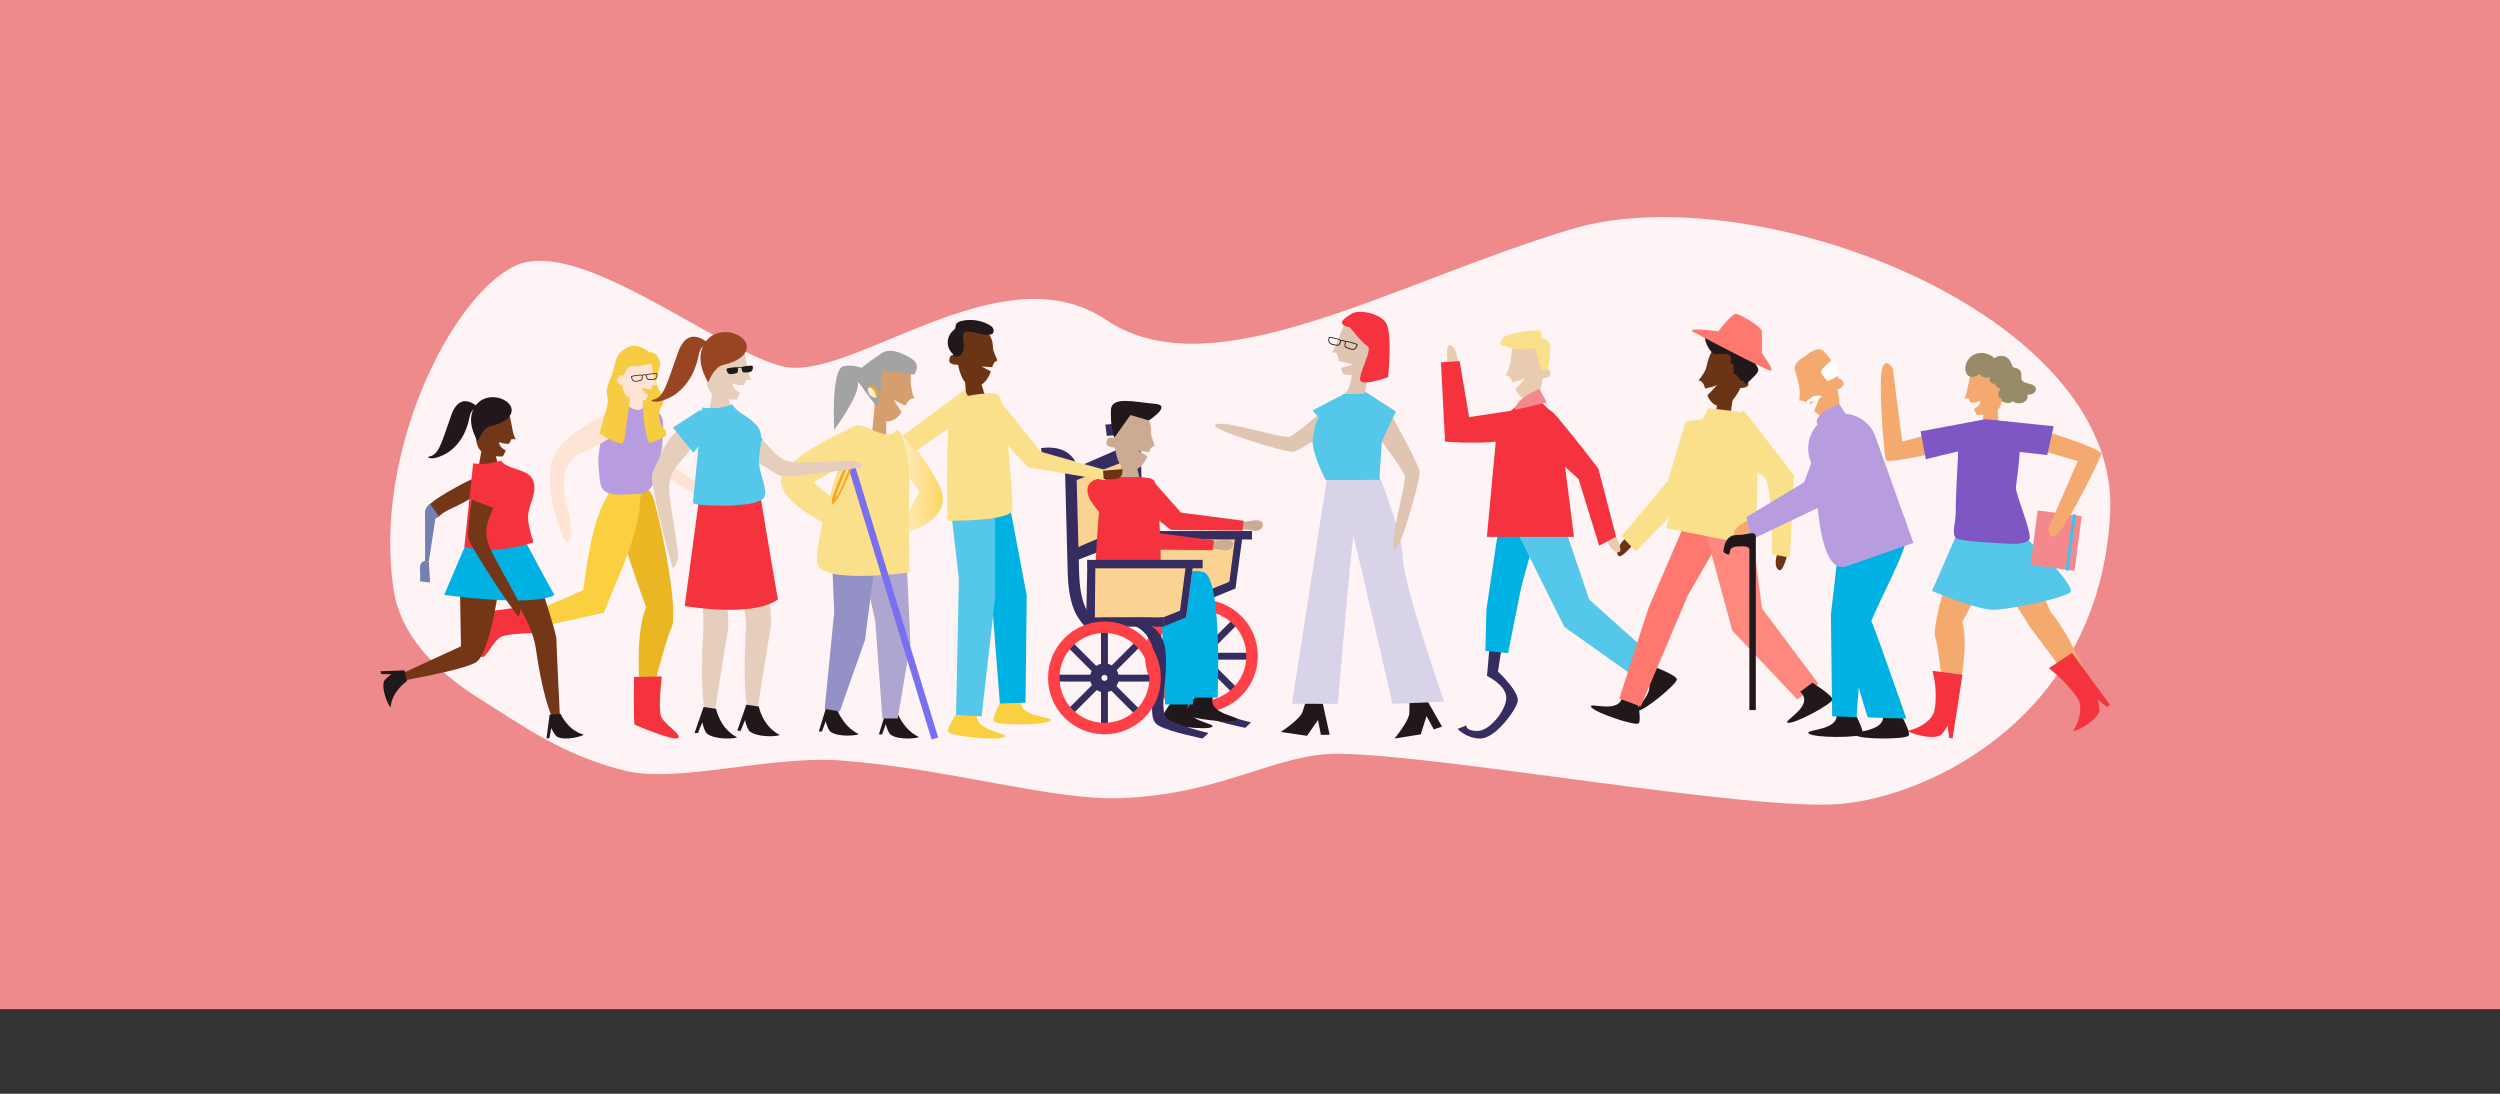<svg xmlns="http://www.w3.org/2000/svg" xmlns:xlink="http://www.w3.org/1999/xlink" viewBox="0 0 1090 476.88"><rect x="0" y="0" width="1090" height="476.88" fill="#333333" stroke="none"/><defs><style>      .cls-1 {        fill: #fddf8b;      }      .cls-2 {        fill: #fde297;      }      .cls-3, .cls-4, .cls-5, .cls-6, .cls-7 {        fill: none;      }      .cls-8 {        fill: #fcd55e;      }      .cls-9 {        fill: #ffe7ab;      }      .cls-10 {        fill: #fcd45a;      }      .cls-11 {        fill: #55c7ea;      }      .cls-12 {        fill: #fddd84;      }      .cls-13 {        fill: #d69d6f;      }      .cls-14 {        fill: #fddb7a;      }      .cls-15 {        fill: #fff5df;      }      .cls-16 {        fill: #fcd45b;      }      .cls-17 {        fill: #fff6e4;      }      .cls-18 {        fill: #ffebba;      }      .cls-19 {        fill: #fff8ea;      }      .cls-20 {        fill: #fff9eb;      }      .cls-21 {        fill: #fff0cd;      }      .cls-22 {        fill: #fff5e0;      }      .cls-23 {        fill: #fff0cf;      }      .cls-24 {        fill: #ff887e;      }      .cls-25 {        fill: #ffecbf;      }      .cls-26 {        fill: #ffe9b4;      }      .cls-27 {        fill: #fffffa;      }      .cls-28 {        fill: #ffedc4;      }      .cls-29 {        fill: #fff4db;      }      .cls-30 {        fill: #ee898c;      }      .cls-31 {        fill: #fffffc;      }      .cls-32 {        fill: #ffebbc;      }      .cls-33 {        fill: #fde39a;      }      .cls-34 {        fill: #fff4d9;      }      .cls-35 {        fill: #fffcf3;      }      .cls-36 {        fill: #fffaee;      }      .cls-37 {        fill: #fffcf5;      }      .cls-38 {        fill: #fad392;      }      .cls-39 {        fill: #fcd55d;      }      .cls-40 {        fill: #fde08e;      }      .cls-41 {        fill: #ffe7a9;      }      .cls-42 {        fill: #fff2d6;      }      .cls-43 {        fill: #fcd560;      }      .cls-44 {        fill: #fcd24c;      }      .cls-45 {        fill: #fcd55f;      }      .cls-46 {        fill: #ffefcb;      }      .cls-47 {        fill: #fff6e2;      }      .cls-48 {        fill: #ffe9b2;      }      .cls-49 {        fill: #fcd249;      }      .cls-50 {        fill: #fde39c;      }      .cls-51 {        fill: #fcd145;      }      .cls-52 {        fill: #fddb7b;      }      .cls-53 {        fill: #978a66;      }      .cls-54 {        fill: #ffe9b1;      }      .cls-55 {        fill: #fff1d0;      }      .cls-56 {        fill: #fff5dd;      }      .cls-57 {        fill: #7380b1;      }      .cls-58 {        fill: #ffe5a2;      }      .cls-59 {        fill: #f3888d;      }      .cls-60 {        fill: #fddb7d;      }      .cls-61 {        fill: #cdaa92;      }      .cls-62 {        fill: #ffe6a5;      }      .cls-63 {        fill: #fcd664;      }      .cls-64 {        fill: #ffe8ad;      }      .cls-65 {        fill: #fddf8a;      }      .cls-66 {        fill: #fcd662;      }      .cls-67 {        fill: #f6e1ce;      }      .cls-68 {        fill: #fff3d9;      }      .cls-69 {        fill: #fcd665;      }      .cls-70 {        fill: #fcd76c;      }      .cls-71 {        fill: #fcd667;      }      .cls-72 {        fill: #fcd76b;      }      .cls-73 {        fill: #fdf0da;      }      .cls-74 {        fill: #fdde85;      }      .cls-75 {        fill: #fffaf0;      }      .cls-76 {        fill: #fff1d2;      }      .cls-77 {        fill: #fcd972;      }      .cls-78 {        fill: #ffecbd;      }      .cls-79 {        fill: #fcd973;      }      .cls-80 {        fill: #ffedc1;      }      .cls-81 {        fill: #fcd768;      }      .cls-82 {        fill: #fde296;      }      .cls-83 {        fill: #e0c5b2;      }      .cls-84 {        fill: #fff3d7;      }      .cls-85 {        fill: #fcd561;      }      .cls-86 {        fill: #fcd45c;      }      .cls-87 {        fill: #ffe6a4;      }      .cls-88 {        fill: #00b2e3;      }      .cls-89 {        isolation: isolate;      }      .cls-90 {        fill: #fddc7f;      }      .cls-91 {        fill: #fff7e7;      }      .cls-92 {        fill: #fde193;      }      .cls-93 {        fill: #fcd666;      }      .cls-4, .cls-5 {        stroke: #352c60;      }      .cls-4, .cls-5, .cls-6, .cls-7 {        stroke-miterlimit: 10;      }      .cls-4, .cls-6 {        stroke-width: 3px;      }      .cls-94 {        fill: #ffefc9;      }      .cls-95 {        fill: #fde191;      }      .cls-96 {        fill: #fddd82;      }      .cls-97 {        fill: #e6cebd;      }      .cls-98 {        fill: #fff2d5;      }      .cls-99 {        fill: #ffeec7;      }      .cls-100 {        mix-blend-mode: multiply;      }      .cls-101 {        fill: #ffeab7;      }      .cls-102 {        fill: #fde49d;      }      .cls-5, .cls-7 {        stroke-width: 5px;      }      .cls-103 {        fill: #fde49f;      }      .cls-104 {        fill: #fddf8c;      }      .cls-105 {        fill: #fcd357;      }      .cls-106 {        fill: #fcd459;      }      .cls-107 {        fill: #fdda78;      }      .cls-108 {        fill: #ffeab8;      }      .cls-6 {        stroke: #7a6ff0;      }      .cls-109 {        fill: #ffe8b0;      }      .cls-110 {        fill: #fcd458;      }      .cls-111 {        fill: #ff786f;      }      .cls-112 {        fill: #fde090;      }      .cls-113 {        fill: #ffe6a7;      }      .cls-114 {        fill: #fde298;      }      .cls-115 {        fill: #fff9ec;      }      .cls-116 {        fill: #fdde87;      }      .cls-117 {        fill: #a4a3a3;      }      .cls-118 {        fill: #6b3415;      }      .cls-119 {        fill: #fcd144;      }      .cls-120 {        fill: #fff;      }      .cls-121 {        fill: #fff5de;      }      .cls-122 {        fill: #fcd147;      }      .cls-123 {        fill: #fff0cc;      }      .cls-124 {        fill: #fde4a1;      }      .cls-125 {        fill: #ffe7aa;      }      .cls-126 {        fill: #fff0ce;      }      .cls-127 {        fill: #fffcf6;      }      .cls-128 {        fill: #fff7e5;      }      .cls-129 {        fill: #fdf8d4;      }      .cls-130 {        fill: #fde39b;      }      .cls-131 {        fill: #ffe8af;      }      .cls-132 {        fill: #fffffb;      }      .cls-133 {        fill: #fff6e1;      }      .cls-134 {        fill: #fff4da;      }      .cls-135 {        fill: #9391c6;      }      .cls-136 {        fill: #d8d3e9;      }      .cls-137 {        fill: #fffaef;      }      .cls-138 {        fill: #aea6d1;      }      .cls-139 {        fill: #ffebbb;      }      .cls-140 {        fill: #fff6e3;      }      .cls-141 {        fill: #ffedc3;      }      .cls-142 {        fill: #fde08f;      }      .cls-143 {        fill: #fcd974;      }      .cls-144 {        fill: #fcd769;      }      .cls-145 {        fill: #fff3d8;      }      .cls-146 {        fill: #ffeec5;      }      .cls-147 {        fill: #fcd971;      }      .cls-148 {        fill: #fffcf4;      }      .cls-149 {        fill: #fcd146;      }      .cls-150 {        fill: #eab624;      }      .cls-151 {        fill: #ffecc0;      }      .cls-152 {        fill: #fde08d;      }      .cls-153 {        fill: #733617;      }      .cls-154 {        fill: #ffe9b3;      }      .cls-155 {        fill: #fcd663;      }      .cls-156 {        fill: #fddc80;      }      .cls-157 {        fill: #fcd86d;      }      .cls-158 {        fill: #ffe5a3;      }      .cls-159 {        fill: #fcd86e;      }      .cls-160 {        fill: #ffe7ac;      }      .cls-161 {        fill: #fcd142;      }      .cls-162 {        fill: #fddc7e;      }      .cls-163 {        fill: #fcd76a;      }      .cls-164 {        fill: #fff7e6;      }      .cls-165 {        fill: #fffdf8;      }      .cls-166 {        fill: #fcd24a;      }      .cls-167 {        fill: #20181a;      }      .cls-168 {        fill: #352c60;      }      .cls-169 {        fill: #7e57c5;      }      .cls-170 {        fill: #fcd354;      }      .cls-171 {        fill: #f7cc41;      }      .cls-172 {        fill: #ffe6a8;      }      .cls-173 {        fill: #fde4d4;      }      .cls-174 {        fill: #ffeec4;      }      .cls-175 {        fill: #fff1d1;      }      .cls-176 {        fill: #fcd353;      }      .cls-177 {        fill: #fcd351;      }      .cls-178 {        fill: #fcd24e;      }      .cls-179 {        fill: #fddf89;      }      .cls-180 {        fill: #fbe08b;      }      .cls-181 {        fill: #fcd870;      }      .cls-182 {        fill: #fcd350;      }      .cls-183 {        fill: #fcd24f;      }      .cls-184 {        fill: #fddb79;      }      .cls-185 {        fill: #ffeec8;      }      .cls-186 {        fill: #ffeab5;      }      .cls-187 {        fill: #fff4f5;      }      .cls-188 {        fill: #fde295;      }      .cls-189 {        fill: #fcd24b;      }      .cls-190 {        fill: #fff1d3;      }      .cls-191 {        fill: #fddb7c;      }      .cls-192 {        fill: #36c5f3;      }      .cls-193 {        fill: #ffedc2;      }      .cls-194 {        fill: #fbd040;      }      .cls-195 {        fill: #fcd248;      }      .cls-196 {        fill: #f4a96e;      }      .cls-7 {        stroke: #ff4147;      }      .cls-197 {        fill: #fffaf1;      }      .cls-198 {        fill: #fff7e8;      }      .cls-199 {        fill: #ffeec6;      }      .cls-200 {        fill: #ffecbe;      }      .cls-201 {        fill: #fffff9;      }      .cls-202 {        fill: #ffeab6;      }      .cls-203 {        fill: #fddd81;      }      .cls-204 {        fill: #fcda76;      }      .cls-205 {        fill: #ffefc8;      }      .cls-206 {        fill: #f5a623;      }      .cls-207 {        fill: #b79cdf;      }      .cls-208 {        fill: #fdde88;      }      .cls-209 {        fill: #fcd86f;      }      .cls-210 {        fill: #fde194;      }      .cls-211 {        fill: #fde399;      }      .cls-212 {        fill: #fddd83;      }      .cls-213 {        fill: #fcd352;      }      .cls-214 {        fill: #ffebb9;      }      .cls-215 {        fill: #e9cbb1;      }      .cls-216 {        fill: #fcd356;      }      .cls-217 {        fill: #ffefca;      }      .cls-218 {        fill: #fff2d4;      }      .cls-219 {        fill: #fcda75;      }      .cls-220 {        fill: #fcd355;      }      .cls-221 {        fill: #fde49e;      }      .cls-222 {        clip-path: url(#clippath);      }      .cls-223 {        fill: #994522;      }      .cls-224 {        fill: #ffe6a6;      }      .cls-225 {        fill: #fde192;      }      .cls-226 {        fill: #f5333f;      }      .cls-227 {        fill: #fde4a0;      }      .cls-228 {        fill: #fcda77;      }      .cls-229 {        fill: #fdde86;      }    </style><clipPath id="clippath"><path class="cls-3" d="M391.08,188.1s11.41,9.41,18.66,24.59c7.24,15.18-18.66,21.18-18.66,21.18l9.97-19.23-10.36-12.99.39-13.55Z"></path></clipPath></defs><g class="cls-89"><g id="Capa_1"><rect class="cls-30" width="1090" height="440"></rect><g><path class="cls-187" d="M171.69,257.65c2.62,16.73,15.15,33.26,38.05,47.41,16.73,10.34,34.69,24,62.69,30.95,23,5.71,63.64-6.8,94.47-4.42,48.02,3.71,91.8,17.53,121.86,16.4,44.91-1.68,67.59-19.85,95.62-19.35,46.79.84,179.19,25.24,218.15,21.87s112.74-38.15,117.49-126.33c4.75-88.19-155.87-147.91-234.56-124.36s-156.69,70.98-203.08,39.7c-46.38-31.29-111.99,28.24-141.88,20.06s-87.98-56.39-115.69-43.77c-27.72,12.62-62.54,81.78-53.12,141.84Z"></path><g><path class="cls-150" d="M272.09,236.31c-1.97-6.44-4.6-14.13-1.38-20.62,2.85-5.76,11.32-5.36,13.83.56,1.91,4.51,10.44,42.63,8.79,55.15l.21.12s-.15.37-.41,1.02c-.2.91-.47,1.62-.83,2.1-2.6,6.57-7.48,26.59-9.81,33.26-.14.13-3.38.73-3.45-.62-.8-16.47-1.44-32.82,2.68-42.5-.44-1.17-.82-2.28-1.16-3.22-3.08-8.35-5.87-16.75-8.47-25.26Z"></path><path class="cls-194" d="M222.93,271.17c.83-.73,2.1-.77,3.21-1.09,3.74-1.06,6.91-3.48,10.44-5.05,2.82-1.25,5.67-2.43,8.5-3.66,1.55-.67,3.1-1.35,4.64-2.05.76-.35,1.52-.7,2.27-1.05.48-.23,2.03-.67,2.29-1.11.33-.57,2.2-22.05,7.72-35.35.74-1.78,1.54-3.41,2.42-4.83l5.32-10.62,10.03,5.99s-.29,3.04-.82,7.02c0,2.97-.64,7.31-2.49,13.64-.17.6-.33,1.17-.51,1.69-1.78,5.75-4.49,13-8.53,22.18-3,7.39-4.11,10.2-4.11,10.2,0,0-22.59,5.42-34.23,7.16-3.26.49-5.66.68-6.46.39-.38-.14-.63-.17-.69-.22,0,0-.03,0-.04,0-.64-.18.32-2.14.46-2.45.15-.34.34-.6.58-.8Z"></path><path class="cls-226" d="M213.26,266.8s-5.16,17.76-3.44,19.48c1.72,1.72,5.16-6.88,8.59-8.59,3.44-1.72,17.19-1.72,17.19-1.72l-1.72-12.03s-20.63,2.29-20.63,2.86Z"></path><path class="cls-226" d="M276.73,315.99s17,7.29,18.91,5.8c1.92-1.5-6.19-5.96-7.48-9.58-1.28-3.62.4-17.27.4-17.27l-12.15.23s-.25,20.75.32,20.82Z"></path><path class="cls-173" d="M301.95,208.96c4.57,2.49,7.96,3.77,12.31,6.74,1.56,1.06,6.31,2.87,6.18,5.09-.24,3.96-13.38-3.29-14.72-4.01-6.83-3.66-14.53-7.23-19.27-13.61-4.01-5.39-6.72-11.94-8.09-18.49-.31-1.46-.54-2.97-.27-4.44.28-1.47,1.16-2.89,2.54-3.45,1.9-.77,4.16.35,5.32,2.05,1.16,1.7,1.47,3.82,1.69,5.86.56,5.18,1.33,10.64,4.02,15.2,2.45,4.16,6.19,6.83,10.28,9.06Z"></path><path class="cls-207" d="M276.33,174.58c5.03,1.41,5.32,2.18,7.92,3.63,3.48,1.93,4.9,2.8,4.91,7.15,0,6.12-.88,13.45-2.42,19.37-.84,3.22-1.79,7.7-4.55,9.41-2.52,1.56-6.59,1.25-9.4,1.44-2.6.17-7.36.23-9.48-1.69s-1.83-6.34-2.24-9.43c-.94-7.07,1.61-12.98,1.9-20.05.18-4.34,2.6-5.98,6.34-7.52,0,0,3.82-2.26,7.03-2.31"></path><path class="cls-173" d="M269.92,183.99c-2.81,4.99-1.52,5.74-6.15,8.28-3.17,1.74-6.21,3.75-9.67,4.87-3.59,1.16-6.35,4.5-7.45,8.03-1.49,4.8-.62,9.98.46,14.88s2.39,9.9,1.73,14.88c-.06.43-.15.89-.46,1.19-.93.87-2.27-.5-2.77-1.67-2.18-5.17-3.83-10.56-4.9-16.06-1.11-5.66-1.6-11.59,0-17.14,2.44-8.5,10.96-13.5,18.12-17.82,2.88-1.74,6.34-3.48,9.53-4.46,2.65-.81,3.7.65,1.57,5.01"></path><g><path class="cls-129" d="M283.49,170.97c2.28,0,2.29-3.55,0-3.55s-2.29,3.55,0,3.55h0Z"></path><path class="cls-3" d="M274.47,175.48c.04-.62.07-1.25.06-1.87-.03-2.2-2.5-3.71-2.91-5.47-.9-3.86-1.15-9.16,2.1-12.2,3.02-2.82,5.68-2.5,7.56-.8,1.74,1.57,2.83,4.3,2.95,6.83.19,3.85-.25,4.61-1.01,8.41-.08.42-2.85,2.54-2.92,2.97-.07.41-.11.94-.13,1.55-.35-.22-.62-.37-.77-.44-.45-.22-2.5.17-4.94,1.02Z"></path><path class="cls-173" d="M281.61,175.6s-1.28-1.53-1.28-1.53l-5.81-.15s-.91,2.01-.92,2.04c-.49,1.08,1.44,1.85,2.14,2.14,1.27.52,2.79,1.12,4,.16.28-.22,2.08-2.39,1.87-2.65Z"></path><path class="cls-171" d="M283.24,193.18c-.18-.19-.33-.41-.45-.67-1.4-2.94-2.73-12.89-2.61-17.61,1.59.98,4.92,3.29,7.14,5.47-.13,1.56.16,3.15.74,4.6.29.72,1.36,1.88,2.3,3.1.06.59.1,1.19.14,1.77-2.2,1.48-4.64,2.62-7.26,3.34Z"></path><polygon class="cls-173" points="274.35 177.09 280.18 177.07 280.45 171.29 274.63 171.31 274.35 177.09"></polygon><path class="cls-171" d="M264.62,169.65c.46-2.47,1.64-4.76,2.46-7.14,1.11-3.23,1.09-7.15,4.22-9.6,3.5-2.74,6.4-3.16,11.91.6-.09.17,2.95-.42,4.37,3.81,1.01,3.04-1.79,6.15-1.49,9.28.23,2.49,1.87,3.95,2.83,6.13.44,1,.59,2.14.18,3.15-.32.77-.91,1.4-1.22,2.17-.3.75-.47,1.53-.54,2.32-2.23-2.17-5.45-4.04-7.04-5.02.02-.61,0-1.32.06-1.73.07-.43-1.13-4.55-1.04-4.98.76-3.8,5.12-2.82,4.93-6.67-.12-2.53.25-2.54-1.49-4.11-1.89-1.7-7.12-2.25-10.14.58-3.25,3.04-1.89,5.83-.99,9.69.41,1.76,2.88,3.28,2.91,5.47,0,.63-.01,1.25-.06,1.87-3.48,1.21-7.74,3.36-9.28,6.04-1.31,2.29-1.85,5.72-2.05,8.57-.57-.37-1.12-.76-1.66-1.18,1.11-4.86,3.43-11.48,3.53-13.47.1-2-.77-3.74-.38-5.79Z"></path><path class="cls-171" d="M272.7,187.93c-.23,1.68-.25,3.55-1.11,5.07-.1.17-.21.34-.34.5-2.93-.65-5.67-1.81-8.12-3.4.21-2.85.74-6.28,2.05-8.57,1.54-2.68,5.8-4.83,9.28-6.04-.15,2.11-.55,4.2-.89,6.28-.33,2.05-.6,4.11-.88,6.17Z"></path><path class="cls-173" d="M273.3,157.56c2.67-.27,9.11-1.65,10.71,1.17,0,0,.75,3.55,1.13,5.62.38,2.07,1.19,3.56,1.19,3.56h-1.62s-.85,1.76-.85,1.76c-1.03.04-2.69-.02-3.52-.71-.45.16-.42,1.93,2.28,3.25l-1.1,2.26s-4.68.49-8.16-1.84c-3.49-2.33-2.72-14.81-.05-15.08Z"></path><path class="cls-171" d="M285.07,158.32s-7.5,1.73-9.83,1.35c-2.32-.38-4,6.52-5.24,7.61-1.24,1.09-1.58-7.89-1.58-7.89l5.09-5.82s10.85,2.52,11.55,4.76Z"></path><path class="cls-173" d="M272.2,165.2s-.94-2.44-1.86-1.5c-.93.93-2.03,2.16-.86,3.31,1.17,1.16,2.56,1.04,2.85.51s-.12-2.32-.12-2.32Z"></path></g><path class="cls-167" d="M284.75,165.59c-.31.04-.63.05-.94.06h-.11c-.57.03-1.2.03-1.44-.2-.42-.42-.71-1.85-.55-2.09l.02-.03.03-.02c.5-.27,1.66-.47,3.56-.6.96-.07,1.18.07,1.27.2.04.06.05.13.04.18.03.3.01.62,0,.71-.08.91-.45,1.41-1.21,1.65-.23.07-.46.11-.69.14ZM281.99,163.56c0,.28.18,1.32.5,1.64.1.1.51.14,1.19.11h.12c.52-.02,1.05-.04,1.54-.19.62-.19.91-.59.97-1.36.02-.18.02-.45,0-.67h0c-.06-.04-.28-.1-.96-.06-1.74.12-2.87.3-3.35.52ZM282,163.51"></path><path class="cls-167" d="M277.6,166.36c-.23.03-.47.04-.7.03-.79-.05-1.27-.45-1.57-1.31-.06-.18-.14-.45-.17-.69-.02-.05-.03-.11,0-.18.05-.14.24-.33,1.19-.5,1.88-.33,3.05-.42,3.6-.27h.04s.03.04.03.04c.21.19.28,1.65-.03,2.16-.18.29-.79.43-1.35.55l-.11.02c-.3.06-.61.13-.92.17ZM275.49,164.31h0c.03.23.1.49.16.66.25.73.62,1.05,1.27,1.09.51.03,1.03-.08,1.53-.19l.12-.02c.68-.14,1.06-.27,1.13-.4.24-.39.16-1.44.09-1.71-.53-.1-1.67,0-3.38.3-.66.12-.86.23-.92.28ZM279.77,163.69h0Z"></path><path class="cls-167" d="M281.81,163.61s-1.01-.2-1.83.22l-.15-.3c.92-.48,2-.26,2.05-.25l-.07.33Z"></path></g><g><g><circle class="cls-5" cx="523.82" cy="286.01" r="3.81"></circle><g><line class="cls-4" x1="523.82" y1="282.2" x2="523.82" y2="263.92"></line><line class="cls-4" x1="523.82" y1="309.07" x2="523.82" y2="290.79"></line><line class="cls-4" x1="520.09" y1="286.11" x2="501.81" y2="286.11"></line><line class="cls-4" x1="546.96" y1="286.11" x2="528.68" y2="286.11"></line></g><g><line class="cls-4" x1="520.72" y1="283.41" x2="507.8" y2="270.48"></line><line class="cls-4" x1="539.72" y1="302.41" x2="526.79" y2="289.48"></line><line class="cls-4" x1="520.85" y1="288.81" x2="507.92" y2="301.74"></line><line class="cls-4" x1="539.85" y1="269.82" x2="526.92" y2="282.74"></line></g><circle class="cls-7" cx="523.82" cy="286.01" r="22.09"></circle></g><g><polygon class="cls-38" points="497.36 256.61 497.36 233.53 541.74 233.53 538.67 256.55 497.36 256.61"></polygon><rect class="cls-168" x="495.64" y="231.53" width="50.23" height="3.68"></rect><rect class="cls-168" x="495.1" y="256.61" width="33.62" height="4.05"></rect><polygon class="cls-168" points="495.64 231.53 495.1 258.63 498.86 258.63 499.09 233.93 495.64 231.53"></polygon><polygon class="cls-168" points="541.74 233.53 538.67 256.55 528.72 260.66 528.72 256.61 536.01 253.65 538.6 233.53 541.74 233.53"></polygon></g><polygon class="cls-38" points="465.44 209.14 494.62 196.42 497.02 229.73 468.68 240.79 465.44 209.14"></polygon><polygon class="cls-168" points="466.18 205.2 495.36 192.48 496.36 198.78 468.03 209.85 466.18 205.2"></polygon><polygon class="cls-168" points="467.29 239.77 496.47 227.05 497.48 233.35 469.14 244.42 467.29 239.77"></polygon><path class="cls-168" d="M503.31,263.39c-.46-.1-2.89-.79-5.2-4.27-2.74-4.13-4.28-10.54-4.56-19.05l-1.24-46.99c-.47-.89-2.66-3.98-9.72-3.02l-.67-4.92c12.37-1.68,15.11,6.3,15.22,6.64l.11.34,1.26,47.81c.56,16.58,5.94,18.62,5.99,18.64-.08-.03-.13-.03-.13-.03l-1.07,4.85Z"></path><path class="cls-168" d="M511.08,267.55s10.93,1.6,10.93,16.92-3.46,24.34,1.73,27.23c5.2,2.89,19.19,5.63,19.19,5.63l2.53-2.41s-15.32-3.53-18.26-6.6c-2.93-3.06-.27-15.86-.27-22.39s.53-13.46-7.46-18.39h-8.39Z"></path><path class="cls-167" d="M522.7,301.35s-6.32,8.41-5.56,10.15,19.53,4.08,22.06,2.46c2.53-1.62-14.07-2.52-10.01-10.85"></path><path class="cls-61" d="M488.76,201.26v8.68s9.19,2.03,8.55,0c-1.15-3.67-1.89-7.77-1.89-7.77l-6.66-.91Z"></path><path class="cls-61" d="M482.41,192.86c.56-3.21,2.43-1.82,3.39-1.95.5-.07,1.49-3.26,2.31-6.27.81-2.95,1.83-6.37,5.01-5.89l2.79.26c3.16.48,5.43,4.2,5.87,7.2.16,1.1.01,3.1.28,3.98.49,1.63.96,2.9,1.26,3.7.14.36-.11.71-.49.78-.5.09-1.12.54-1.64,1.95-.06.17-.12.34-.19.53-1.13-.16-2.78-.39-4.62-.62.11.02,2.32,1.5,3.91,2.41-1.26,2.89-3.46,6.36-7.74,6.26-5.55-.13-6.4-10.07-6.4-10.07,0,0-4.14-.04-3.75-2.27Z"></path><path class="cls-167" d="M485.8,190.91l7.08-9.97,7.99,2.37s10.56-6.7,2.5-7.28c-8.07-.58-18.72-3.59-19,2.67-.29,6.25,1.01,10.54,1.01,10.54l.43,1.66Z"></path><path class="cls-61" d="M527.48,239.15c1.35.3,3.23.21,4.58.51,1.16.26,2.38.52,3.53.15,1.15-.36,2.2-1.56,2.04-2.85-.11-.9-.99-1.18-1.76-1.51-.77-.32-3.16.15-3.99.24-7.6.9-2.72,2.38-4.4,3.46Z"></path><path class="cls-226" d="M481.12,208.48l20.79,23.56,27.39,3.56-.56,4.28-31.25-.29s-20.06-15.29-22.86-23.2,6.48-7.91,6.48-7.91Z"></path><path class="cls-61" d="M540.47,230.62c1.35.3,3.23.21,4.58.51,1.16.26,2.38.52,3.53.15,1.15-.36,2.2-1.56,2.04-2.85-.11-.9-.99-1.18-1.76-1.51-.77-.32-3.16.15-3.99.24-7.6.9-2.72,2.38-4.4,3.46Z"></path><path class="cls-226" d="M542.3,227.07l-.55,4.28-31.25-.29s-2.08-1.59-5-4c-6.03-5-15.65-13.55-17.76-18.93,4.93-.18,11.27-.2,14.15.63l1.77,2.01,11.24,12.74,27.4,3.56Z"></path><path class="cls-88" d="M490.8,256.74s25.77-10.2,34.03-7.28c8.26,2.92,6.05,54.69,6.05,54.69h-12.15s-1.44-38.41-1.44-38.41l-26.5,3.15v-12.15Z"></path><path class="cls-226" d="M505.94,259.93c-.6,5.18-28.61,3.11-28.61,3.11,0,0-.1-31.95,3.78-54.56,0,0,2.9-.22,6.62-.35,4.93-.18,11.27-.2,14.15.63.36.11.67.23.92.36.31.17.6.75.86,1.65.84,2.9,1.44,9.16,1.84,16.29.75,13.37.8,29.82.45,32.87Z"></path><path class="cls-167" d="M511.94,304.34s-6.32,8.41-5.56,10.15,19.53,4.08,22.06,2.46c2.53-1.62-14.07-2.52-10.01-10.85"></path><path class="cls-88" d="M480.03,259.73s25.77-10.2,34.03-7.28c8.26,2.92,6.05,54.69,6.05,54.69h-12.15s-1.44-38.41-1.44-38.41l-26.5,3.15v-12.15Z"></path><polygon class="cls-38" points="475.84 269.17 475.84 246.09 520.21 246.09 517.15 269.11 475.84 269.17"></polygon><rect class="cls-168" x="474.11" y="244.1" width="50.23" height="3.68"></rect><rect class="cls-168" x="473.57" y="269.17" width="33.62" height="4.05"></rect><path class="cls-168" d="M492.5,272.21s10.93,1.6,10.93,16.92-3.46,24.34,1.73,27.23,19.19,5.63,19.19,5.63l2.53-2.41s-15.32-3.53-18.26-6.6c-2.93-3.06-.27-15.86-.27-22.39s.53-13.46-7.46-18.39h-8.39Z"></path><path class="cls-168" d="M473.57,273.22c-.46-.1-1.16-.39-3.47-3.87-2.74-4.13-4.28-10.54-4.56-19.05l-1.24-46.99c-.47-.89-2.65-3.98-9.72-3.02l-.67-4.92c12.37-1.68,15.11,6.3,15.22,6.64l.11.34,1.26,47.81c.56,16.58,5.94,18.63,5.99,18.64-.08-.03-.13-.03-.13-.03l-2.8,4.45Z"></path><polygon class="cls-168" points="474.11 244.1 473.57 271.2 477.33 271.2 477.57 246.49 474.11 244.1"></polygon><polygon class="cls-168" points="520.21 246.09 517.15 269.11 507.19 273.22 507.19 269.17 514.48 266.22 517.08 246.09 520.21 246.09"></polygon><g><circle class="cls-5" cx="481.54" cy="295.56" r="3.81"></circle><g><line class="cls-4" x1="481.54" y1="291.74" x2="481.54" y2="273.46"></line><line class="cls-4" x1="481.54" y1="318.61" x2="481.54" y2="300.33"></line><line class="cls-4" x1="477.81" y1="295.66" x2="459.53" y2="295.66"></line><line class="cls-4" x1="504.67" y1="295.66" x2="486.39" y2="295.66"></line></g><g><line class="cls-4" x1="478.44" y1="292.95" x2="465.52" y2="280.03"></line><line class="cls-4" x1="497.44" y1="311.95" x2="484.51" y2="299.03"></line><line class="cls-4" x1="478.57" y1="298.36" x2="465.64" y2="311.29"></line><line class="cls-4" x1="497.57" y1="279.36" x2="484.64" y2="292.29"></line></g><circle class="cls-7" cx="481.54" cy="295.56" r="22.09"></circle></g></g><g><path class="cls-153" d="M215.23,209.76c-.99,1.46-2.51,2.51-3.99,3.51-3.82,2.6-7.67,5.21-11.85,7.22-2.79,1.35-5.8,2.48-7.96,4.65-6.49,3.95-7.79-1.98-3.94-5.42,3.85-3.44,17.27-11.13,28.1-14.92.97,1.47.63,3.49-.36,4.95Z"></path><polygon class="cls-153" points="210.29 194.61 208.38 204.98 217.2 202.9 215.12 194.61 210.29 194.61"></polygon><path class="cls-153" d="M217.35,256.87s-3.78,28.47-9.98,32c-6.2,3.53-33.41,8.16-33.41,8.16l-.76-2.44,27.78-12.8-.47-27.15,16.84,2.23Z"></path><path class="cls-153" d="M231.85,243.35s10.7,31.89,10.74,35.34c.04,3.45,1.64,36.06,1.64,36.06,0,0-1.5,1.44-2.15.44-4.3-6.62-7.33-24.33-8.5-32.72-1.77-12.76-15.4-30.24-15.4-30.24l13.67-8.89Z"></path><path class="cls-88" d="M205.56,231.52l-11.91,27.86s38.48,5.5,48.13,0c-.15.39-13.57-24.94-13.57-24.94l-22.65-2.92Z"></path><path class="cls-226" d="M231.65,233.43c-.6-2.8-1.55-5.58-1.42-8.44.14-2.92,1.4-5.65,2.18-8.47.77-2.82.99-6.08-.75-8.43-2.74-3.71-10.64-3.44-13.24-7.25-4.46,1.36-7.5,1.77-12.12,1.17-1.48,14.01-2.37,22.4-3.85,36.42,10,2.4,20.06,1.22,29.87-1.86.23-3.2,0,0-.67-3.14Z"></path><path class="cls-153" d="M209.94,179.59c3.05-.3,10.43-1.85,12.25,1.38,0,0,.85,4.07,1.27,6.44.42,2.37,1.35,4.08,1.35,4.08h-1.86s-.98,2-.98,2c-1.17.04-3.08-.04-4.03-.82-.52.18-.49,2.2,2.6,3.73l-1.26,2.58s-5.35.54-9.33-2.14c-3.98-2.68-3.05-16.95,0-17.25Z"></path><path class="cls-167" d="M244.46,311.27s2.91,7.09,10.01,9.02c.07.51-7.89,2.91-11.62.93-1.53-1.31-2.48-3.83-2.48-3.83l-.83,4.39-1.27.22,1.37-10.43,4.82-.29Z"></path><path class="cls-167" d="M177.49,296.96s-6.49,4.07-7.19,11.4c-.49.15-4.21-7.28-2.89-11.3,1.03-1.73,3.35-3.09,3.35-3.09l-4.47-.07-.43-1.22,10.51-.42,1.1,4.7Z"></path><path class="cls-167" d="M213.79,185.8s9.08-1.67,9.3-6.84c.22-5.17-10.93-8.94-15.8-2.03-4.87,6.91,1.08,15.42,1.08,15.42,0,0,1.97-5.54,5.41-6.55Z"></path><path class="cls-167" d="M209.93,178.96s-8.79-10.32-13.17,2.05c-4.38,12.37-5.41,17.22-9.54,18.02-.26.05-.48.1-.65.3,0,0,0,.02,0,.03,1.58,1.24,5.26-.28,6.77-.99,3.35-1.58,6.01-4.28,7.97-7.39,1.28-2.03,2.13-4.28,2.82-6.57.58-1.94.61-5.13,2.71-6.04,1.04-.45,2.49-.59,3.08.6Z"></path><g><path class="cls-153" d="M216.49,209.79c-1.16,5.32.51,6.46-1.42,11.55-1.29,3.4-2.94,6.78-3.03,10.41-.1,4.34,2.03,8.38,4.11,12.19,2.87,5.27,5.74,10.54,8.61,15.81,1.56,2.87,3.1,6.54,1.19,9.19-7.15-9.8-13.81-19.95-19.95-30.42-.72-1.23-1.45-2.5-1.76-3.89-.33-1.48-.17-3.03-.02-4.54,1.32-12.62.59-11.6,6.78-23.52,2.04.52,3.4,2.57,3.75,4.65s2.17-3.48,1.73-1.43Z"></path><path class="cls-226" d="M217.74,222.48l-12.95-4.99,6.17-12.01s12-9.75,6.78,17Z"></path></g><path class="cls-57" d="M185.33,223.82v20.75l1.63.35,2.91-18.97,1.56-.81-3.94-5.42s-2.16,1.22-2.16,4.1Z"></path><path class="cls-57" d="M185.33,244.57s-2.43,0-2.22,3.65-.01,5.26-.01,5.26l4.43.49-.56-9.04-1.63-.35Z"></path></g><g><path class="cls-194" d="M438.05,302.56s-5.84,10.09-4.77,11.91c1.06,1.82,22.03,1.89,24.6-.22,2.57-2.11-15.82-.9-12.46-10.61"></path><polygon class="cls-88" points="438.72 212.43 447.66 259.67 447.12 306.35 435.95 306.73 431.33 247.62 424.09 212.35 438.72 212.43"></polygon><path class="cls-118" d="M386.22,222.88s-1.81,6.79-1.67,9.08,5.06-9.48,5.06-9.48"></path><polygon class="cls-180" points="434.53 173.01 453.78 196.96 482.9 205.24 481.72 209.37 448 203.66 418.82 171.71 434.53 173.01"></polygon><path class="cls-194" d="M419.33,307.7s-6.81,9.46-5.93,11.38,21.74,4.06,24.5,2.21c2.76-1.85-15.65-2.46-11.35-11.79"></path><polygon class="cls-11" points="433.88 216.07 433.85 260.73 427.99 312.36 416.83 311.64 418.07 252.36 414.15 218.37 433.88 216.07"></polygon><path class="cls-118" d="M420.7,164.96l.54,8.63s9.26,1.44,8.5-.54c-1.37-3.57-2.37-7.6-2.37-7.6l-6.68-.49Z"></path><path class="cls-118" d="M413.86,157.01c.36-3.23,2.3-1.96,3.24-2.15.5-.1,1.28-3.34,1.91-6.37.62-2.98,1.42-6.45,4.61-6.17l2.79.08c3.17.28,5.66,3.84,6.29,6.79.23,1.08.21,3.08.53,3.94.59,1.58,1.13,2.82,1.49,3.6.16.35-.07.71-.43.8-.49.12-1.08.6-1.51,2.04-.05.17-.1.35-.16.54-1.13-.09-2.79-.21-4.63-.33.11.01,2.4,1.35,4.03,2.15-1.07,2.95-3.04,6.54-7.3,6.71-5.53.21-6.99-9.61-6.99-9.61,0,0-4.12.22-3.87-2.02Z"></path><path class="cls-180" d="M414.47,174.14s16.99-4.01,20.67-2.25c3.28,1.57,6.58,45.12,6.31,50.3-.27,5.19-28.25,4.88-28.25,4.88,0,0-1.18-30.22,1.26-52.93Z"></path><polygon class="cls-180" points="425.1 178.81 399.8 196.25 389.41 224.68 385.37 223.21 393.55 189.99 420.61 169.95 425.1 178.81"></polygon><path class="cls-118" d="M481.2,208.81s5.75.69,7.17-.66c1.43-1.35.92-3.61.92-3.61l-8.35.68"></path><path class="cls-167" d="M415.9,155.34c1.26.58,2.83-.17,3.57-1.35.74-1.18.82-2.64.72-4.03-.09-1.38-.34-2.77-.18-4.15.03-.25.08-.51.23-.72.24-.32.67-.42,1.07-.46,3.43-.35,6.79,1.75,10.21,1.28.42-.06.85-.16,1.18-.43.66-.54.7-1.59.28-2.34s-1.17-1.23-1.92-1.64c-3.58-1.92-7.86-2.49-11.82-1.58-1.01.23-2.13.68-2.47,1.66-.18.51-.1,1.09-.33,1.59-.2.44-.61.74-.97,1.06-1.42,1.27-2.27,3.17-2.26,5.08s.86,3.8,2.29,5.07"></path></g><g><g><path class="cls-167" d="M390.64,309.45s2.79,8.55,9.94,11.86c-.02.55-8.84,1.66-12.43-1.1-1.38-1.66-1.93-4.48-1.93-4.48l-1.65,4.48h-1.38s3.31-10.75,3.31-10.75h4.14Z"></path><path class="cls-167" d="M364.44,308.17s2.79,8.55,9.94,11.86c-.02.55-8.84,1.66-12.43-1.1-1.38-1.66-1.93-4.48-1.93-4.48l-1.65,4.48h-1.38s3.31-10.75,3.31-10.75h4.14Z"></path><path class="cls-13" d="M397.29,168.89c-.46-2.99-.13-6.61-.13-6.61l-11.2-2.62s-3.5,6.32-4.42,6.34c-.92.01-2.85-.81-3.8,2.34-.66,2.19,3.34,4.43,3.34,4.43,0,0-.48,10.08,4.78,10.89,3.35.52,5.67-1.59,7.26-3.9-1.47-2.02-3.58-5.76-3.48-5.76.76.94,3.52,2.15,5.19,2.81.13-.25.25-.49.35-.71,1.34-2.72,3.46-2.47,3.46-2.47,0,0-.89-1.75-1.35-4.74Z"></path><polygon class="cls-13" points="381.65 174.37 380.01 190.73 386.39 193.38 386.39 181.44 381.65 174.37"></polygon><path class="cls-117" d="M384.93,161.44l13.71,1.89s3.1-4.21-1.02-6.83c-4.12-2.62-9.55-5.01-13.21-2.51-3.65,2.51-7.7,5.27-8.3,6.13-.6.87-2.66-1.43-8.28-.47-5.62.96-4.12,27.75-4.12,27.75,0,0,11.44-15.3,10.31-20.76-.2-1.34,7.5,10.91,8.49,10.16.99-.75,2.42-15.37,2.42-15.37Z"></path><line class="cls-67" x1="352.54" y1="176" x2="355.19" y2="174.91"></line><path class="cls-180" d="M391.08,187.42s11.41,9.41,18.66,24.59c7.24,15.18-18.66,21.18-18.66,21.18l9.97-19.23-10.36-12.99.39-13.55Z"></path><path class="cls-180" d="M372.91,185.76s-28.84,12.21-32.11,22.2c-3.27,9.99,21.44,22.22,23.49,22.22,2.04,0,2.99-9.49,2.99-9.49l-12.59-10.39,19.7-11.33-1.48-13.21Z"></path><g class="cls-100"><g class="cls-222"><rect class="cls-120" x="390.69" y="188.1" width=".09" height="45.77"></rect><rect class="cls-31" x="390.78" y="188.1" width=".09" height="45.77"></rect><rect class="cls-132" x="390.88" y="188.1" width=".09" height="45.77"></rect><rect class="cls-27" x="390.97" y="188.1" width=".09" height="45.77"></rect><rect class="cls-201" x="391.06" y="188.1" width=".09" height="45.77"></rect><rect class="cls-165" x="391.16" y="188.1" width=".09" height="45.77"></rect><rect class="cls-127" x="391.25" y="188.1" width=".09" height="45.77"></rect><rect class="cls-37" x="391.34" y="188.1" width=".09" height="45.77"></rect><rect class="cls-148" x="391.44" y="188.1" width=".09" height="45.77"></rect><rect class="cls-35" x="391.53" y="188.1" width=".09" height="45.77"></rect><rect class="cls-35" x="391.63" y="188.1" width=".09" height="45.77"></rect><rect class="cls-197" x="391.72" y="188.1" width=".09" height="45.77"></rect><rect class="cls-75" x="391.81" y="188.1" width=".09" height="45.77"></rect><rect class="cls-137" x="391.91" y="188.1" width=".09" height="45.77"></rect><rect class="cls-137" x="392" y="188.1" width=".09" height="45.77"></rect><rect class="cls-36" x="392.09" y="188.1" width=".09" height="45.77"></rect><rect class="cls-115" x="392.19" y="188.1" width=".09" height="45.77"></rect><rect class="cls-115" x="392.28" y="188.1" width=".09" height="45.77"></rect><rect class="cls-20" x="392.38" y="188.1" width=".09" height="45.77"></rect><rect class="cls-19" x="392.47" y="188.1" width=".09" height="45.77"></rect><rect class="cls-19" x="392.56" y="188.1" width=".09" height="45.77"></rect><rect class="cls-198" x="392.66" y="188.1" width=".09" height="45.77"></rect><rect class="cls-91" x="392.75" y="188.1" width=".09" height="45.77"></rect><rect class="cls-91" x="392.84" y="188.1" width=".09" height="45.77"></rect><rect class="cls-164" x="392.94" y="188.1" width=".09" height="45.77"></rect><rect class="cls-128" x="393.03" y="188.1" width=".09" height="45.77"></rect><rect class="cls-17" x="393.12" y="188.1" width=".09" height="45.77"></rect><rect class="cls-140" x="393.22" y="188.1" width=".09" height="45.77"></rect><rect class="cls-47" x="393.31" y="188.1" width=".09" height="45.77"></rect><rect class="cls-47" x="393.41" y="188.1" width=".09" height="45.77"></rect><rect class="cls-133" x="393.5" y="188.1" width=".09" height="45.77"></rect><rect class="cls-22" x="393.59" y="188.1" width=".09" height="45.77"></rect><rect class="cls-15" x="393.69" y="188.1" width=".09" height="45.77"></rect><rect class="cls-121" x="393.78" y="188.1" width=".09" height="45.77"></rect><rect class="cls-56" x="393.87" y="188.1" width=".09" height="45.77"></rect><rect class="cls-56" x="393.97" y="188.1" width=".09" height="45.77"></rect><rect class="cls-29" x="394.06" y="188.1" width=".09" height="45.77"></rect><rect class="cls-29" x="394.15" y="188.1" width=".09" height="45.77"></rect><rect class="cls-134" x="394.25" y="188.1" width=".09" height="45.77"></rect><rect class="cls-34" x="394.34" y="188.1" width=".09" height="45.77"></rect><rect class="cls-68" x="394.44" y="188.1" width=".09" height="45.77"></rect><rect class="cls-145" x="394.53" y="188.1" width=".09" height="45.77"></rect><rect class="cls-84" x="394.62" y="188.1" width=".09" height="45.77"></rect><rect class="cls-42" x="394.72" y="188.1" width=".09" height="45.77"></rect><rect class="cls-98" x="394.81" y="188.1" width=".09" height="45.77"></rect><rect class="cls-98" x="394.9" y="188.1" width=".09" height="45.77"></rect><rect class="cls-218" x="395" y="188.1" width=".09" height="45.77"></rect><rect class="cls-190" x="395.09" y="188.1" width=".09" height="45.77"></rect><rect class="cls-76" x="395.19" y="188.1" width=".09" height="45.77"></rect><rect class="cls-175" x="395.28" y="188.1" width=".09" height="45.77"></rect><rect class="cls-55" x="395.37" y="188.1" width=".09" height="45.77"></rect><rect class="cls-55" x="395.47" y="188.1" width=".09" height="45.77"></rect><rect class="cls-23" x="395.56" y="188.1" width=".09" height="45.77"></rect><rect class="cls-126" x="395.65" y="188.1" width=".09" height="45.77"></rect><rect class="cls-21" x="395.75" y="188.1" width=".09" height="45.77"></rect><rect class="cls-123" x="395.84" y="188.1" width=".09" height="45.77"></rect><rect class="cls-123" x="395.93" y="188.1" width=".09" height="45.77"></rect><rect class="cls-46" x="396.03" y="188.1" width=".09" height="45.77"></rect><rect class="cls-217" x="396.12" y="188.1" width=".09" height="45.77"></rect><rect class="cls-94" x="396.22" y="188.1" width=".09" height="45.77"></rect><rect class="cls-205" x="396.31" y="188.1" width=".09" height="45.77"></rect><rect class="cls-185" x="396.4" y="188.1" width=".09" height="45.77"></rect><rect class="cls-99" x="396.5" y="188.1" width=".09" height="45.77"></rect><rect class="cls-199" x="396.59" y="188.1" width=".09" height="45.77"></rect><rect class="cls-146" x="396.68" y="188.1" width=".09" height="45.77"></rect><rect class="cls-174" x="396.78" y="188.1" width=".09" height="45.77"></rect><rect class="cls-28" x="396.87" y="188.1" width=".09" height="45.77"></rect><rect class="cls-141" x="396.97" y="188.1" width=".09" height="45.77"></rect><rect class="cls-193" x="397.06" y="188.1" width=".09" height="45.77"></rect><rect class="cls-80" x="397.15" y="188.1" width=".09" height="45.77"></rect><rect class="cls-151" x="397.25" y="188.1" width=".09" height="45.77"></rect><rect class="cls-151" x="397.34" y="188.1" width=".09" height="45.77"></rect><rect class="cls-25" x="397.43" y="188.1" width=".09" height="45.77"></rect><rect class="cls-200" x="397.53" y="188.1" width=".09" height="45.77"></rect><rect class="cls-78" x="397.62" y="188.1" width=".09" height="45.77"></rect><rect class="cls-32" x="397.71" y="188.1" width=".09" height="45.77"></rect><rect class="cls-32" x="397.81" y="188.1" width=".09" height="45.77"></rect><rect class="cls-139" x="397.9" y="188.1" width=".09" height="45.77"></rect><rect class="cls-18" x="398" y="188.1" width=".09" height="45.77"></rect><rect class="cls-214" x="398.09" y="188.1" width=".09" height="45.77"></rect><rect class="cls-108" x="398.18" y="188.1" width=".09" height="45.77"></rect><rect class="cls-101" x="398.28" y="188.1" width=".09" height="45.77"></rect><rect class="cls-101" x="398.37" y="188.1" width=".09" height="45.77"></rect><rect class="cls-202" x="398.46" y="188.1" width=".09" height="45.77"></rect><rect class="cls-186" x="398.56" y="188.1" width=".09" height="45.77"></rect><rect class="cls-26" x="398.65" y="188.1" width=".09" height="45.77"></rect><rect class="cls-154" x="398.74" y="188.1" width=".09" height="45.77"></rect><rect class="cls-154" x="398.84" y="188.1" width=".09" height="45.77"></rect><rect class="cls-48" x="398.93" y="188.1" width=".09" height="45.77"></rect><rect class="cls-54" x="399.03" y="188.1" width=".09" height="45.77"></rect><rect class="cls-109" x="399.12" y="188.1" width=".09" height="45.77"></rect><rect class="cls-131" x="399.21" y="188.1" width=".09" height="45.77"></rect><rect class="cls-131" x="399.31" y="188.1" width=".09" height="45.77"></rect><rect class="cls-64" x="399.4" y="188.1" width=".09" height="45.77"></rect><rect class="cls-64" x="399.49" y="188.1" width=".09" height="45.77"></rect><rect class="cls-160" x="399.59" y="188.1" width=".09" height="45.77"></rect><rect class="cls-9" x="399.68" y="188.1" width=".09" height="45.77"></rect><rect class="cls-125" x="399.78" y="188.1" width=".09" height="45.77"></rect><rect class="cls-41" x="399.87" y="188.1" width=".09" height="45.77"></rect><rect class="cls-41" x="399.96" y="188.1" width=".09" height="45.77"></rect><rect class="cls-172" x="400.06" y="188.1" width=".09" height="45.77"></rect><rect class="cls-113" x="400.15" y="188.1" width=".09" height="45.77"></rect><rect class="cls-224" x="400.24" y="188.1" width=".09" height="45.77"></rect><rect class="cls-62" x="400.34" y="188.1" width=".09" height="45.77"></rect><rect class="cls-62" x="400.43" y="188.1" width=".09" height="45.77"></rect><rect class="cls-87" x="400.52" y="188.1" width=".09" height="45.77"></rect><rect class="cls-158" x="400.62" y="188.1" width=".09" height="45.77"></rect><rect class="cls-58" x="400.71" y="188.1" width=".09" height="45.77"></rect><rect class="cls-124" x="400.81" y="188.1" width=".09" height="45.77"></rect><rect class="cls-227" x="400.9" y="188.1" width=".09" height="45.77"></rect><rect class="cls-103" x="400.99" y="188.1" width=".09" height="45.77"></rect><rect class="cls-221" x="401.09" y="188.1" width=".09" height="45.77"></rect><rect class="cls-221" x="401.18" y="188.1" width=".09" height="45.77"></rect><rect class="cls-102" x="401.27" y="188.1" width=".09" height="45.77"></rect><rect class="cls-50" x="401.37" y="188.1" width=".09" height="45.77"></rect><rect class="cls-130" x="401.46" y="188.1" width=".09" height="45.77"></rect><rect class="cls-33" x="401.56" y="188.1" width=".09" height="45.77"></rect><rect class="cls-33" x="401.65" y="188.1" width=".09" height="45.77"></rect><rect class="cls-211" x="401.74" y="188.1" width=".09" height="45.77"></rect><rect class="cls-114" x="401.84" y="188.1" width=".09" height="45.77"></rect><rect class="cls-2" x="401.93" y="188.1" width=".09" height="45.77"></rect><rect class="cls-82" x="402.02" y="188.1" width=".09" height="45.77"></rect><rect class="cls-82" x="402.12" y="188.1" width=".09" height="45.77"></rect><rect class="cls-188" x="402.21" y="188.1" width=".09" height="45.77"></rect><rect class="cls-210" x="402.3" y="188.1" width=".09" height="45.77"></rect><rect class="cls-92" x="402.4" y="188.1" width=".09" height="45.77"></rect><rect class="cls-225" x="402.49" y="188.1" width=".09" height="45.77"></rect><rect class="cls-225" x="402.59" y="188.1" width=".09" height="45.77"></rect><rect class="cls-95" x="402.68" y="188.1" width=".09" height="45.77"></rect><rect class="cls-112" x="402.77" y="188.1" width=".09" height="45.77"></rect><rect class="cls-142" x="402.87" y="188.1" width=".09" height="45.77"></rect><rect class="cls-40" x="402.96" y="188.1" width=".09" height="45.77"></rect><rect class="cls-40" x="403.05" y="188.1" width=".09" height="45.77"></rect><rect class="cls-152" x="403.15" y="188.1" width=".09" height="45.77"></rect><rect class="cls-104" x="403.24" y="188.1" width=".09" height="45.77"></rect><rect class="cls-1" x="403.33" y="188.1" width=".09" height="45.77"></rect><rect class="cls-1" x="403.43" y="188.1" width=".09" height="45.77"></rect><rect class="cls-65" x="403.52" y="188.1" width=".09" height="45.77"></rect><rect class="cls-179" x="403.62" y="188.1" width=".09" height="45.77"></rect><rect class="cls-208" x="403.71" y="188.1" width=".09" height="45.77"></rect><rect class="cls-116" x="403.8" y="188.1" width=".09" height="45.77"></rect><rect class="cls-116" x="403.9" y="188.1" width=".09" height="45.77"></rect><rect class="cls-229" x="403.99" y="188.1" width=".09" height="45.77"></rect><rect class="cls-74" x="404.08" y="188.1" width=".09" height="45.77"></rect><rect class="cls-12" x="404.18" y="188.1" width=".09" height="45.77"></rect><rect class="cls-12" x="404.27" y="188.1" width=".09" height="45.77"></rect><rect class="cls-212" x="404.37" y="188.1" width=".09" height="45.77"></rect><rect class="cls-96" x="404.46" y="188.1" width=".09" height="45.77"></rect><rect class="cls-203" x="404.55" y="188.1" width=".09" height="45.77"></rect><rect class="cls-203" x="404.65" y="188.1" width=".09" height="45.77"></rect><rect class="cls-156" x="404.74" y="188.1" width=".09" height="45.77"></rect><rect class="cls-156" x="404.83" y="188.1" width=".09" height="45.77"></rect><rect class="cls-90" x="404.93" y="188.1" width=".09" height="45.77"></rect><rect class="cls-162" x="405.02" y="188.1" width=".09" height="45.77"></rect><rect class="cls-162" x="405.11" y="188.1" width=".09" height="45.77"></rect><rect class="cls-60" x="405.21" y="188.1" width=".09" height="45.77"></rect><rect class="cls-191" x="405.3" y="188.1" width=".09" height="45.77"></rect><rect class="cls-52" x="405.4" y="188.1" width=".09" height="45.77"></rect><rect class="cls-14" x="405.49" y="188.1" width=".09" height="45.77"></rect><rect class="cls-184" x="405.58" y="188.1" width=".09" height="45.77"></rect><rect class="cls-107" x="405.68" y="188.1" width=".09" height="45.77"></rect><rect class="cls-107" x="405.77" y="188.1" width=".09" height="45.77"></rect><rect class="cls-228" x="405.86" y="188.1" width=".09" height="45.77"></rect><rect class="cls-204" x="405.96" y="188.1" width=".09" height="45.77"></rect><rect class="cls-219" x="406.05" y="188.1" width=".09" height="45.77"></rect><rect class="cls-143" x="406.15" y="188.1" width=".09" height="45.77"></rect><rect class="cls-143" x="406.24" y="188.1" width=".09" height="45.77"></rect><rect class="cls-79" x="406.33" y="188.1" width=".09" height="45.77"></rect><rect class="cls-77" x="406.43" y="188.1" width=".09" height="45.77"></rect><rect class="cls-147" x="406.52" y="188.1" width=".09" height="45.77"></rect><rect class="cls-181" x="406.61" y="188.1" width=".09" height="45.77"></rect><rect class="cls-209" x="406.71" y="188.1" width=".09" height="45.77"></rect><rect class="cls-159" x="406.8" y="188.1" width=".09" height="45.77"></rect><rect class="cls-159" x="406.89" y="188.1" width=".09" height="45.77"></rect><rect class="cls-157" x="406.99" y="188.1" width=".09" height="45.77"></rect><rect class="cls-70" x="407.08" y="188.1" width=".09" height="45.77"></rect><rect class="cls-72" x="407.18" y="188.1" width=".09" height="45.77"></rect><rect class="cls-163" x="407.27" y="188.1" width=".09" height="45.77"></rect><rect class="cls-144" x="407.36" y="188.1" width=".09" height="45.77"></rect><rect class="cls-81" x="407.46" y="188.1" width=".09" height="45.77"></rect><rect class="cls-71" x="407.55" y="188.1" width=".09" height="45.77"></rect><rect class="cls-93" x="407.64" y="188.1" width=".09" height="45.77"></rect><rect class="cls-69" x="407.74" y="188.1" width=".09" height="45.77"></rect><rect class="cls-63" x="407.83" y="188.1" width=".09" height="45.77"></rect><rect class="cls-155" x="407.92" y="188.1" width=".09" height="45.77"></rect><rect class="cls-66" x="408.02" y="188.1" width=".09" height="45.77"></rect><rect class="cls-85" x="408.11" y="188.1" width=".09" height="45.77"></rect><rect class="cls-43" x="408.21" y="188.1" width=".09" height="45.77"></rect><rect class="cls-45" x="408.3" y="188.1" width=".09" height="45.77"></rect><rect class="cls-8" x="408.39" y="188.1" width=".09" height="45.77"></rect><rect class="cls-39" x="408.49" y="188.1" width=".09" height="45.77"></rect><rect class="cls-86" x="408.58" y="188.1" width=".09" height="45.77"></rect><rect class="cls-16" x="408.67" y="188.1" width=".09" height="45.77"></rect><rect class="cls-10" x="408.77" y="188.1" width=".09" height="45.77"></rect><rect class="cls-106" x="408.86" y="188.1" width=".09" height="45.77"></rect><rect class="cls-110" x="408.96" y="188.1" width=".09" height="45.77"></rect><rect class="cls-105" x="409.05" y="188.1" width=".09" height="45.77"></rect><rect class="cls-216" x="409.14" y="188.1" width=".09" height="45.77"></rect><rect class="cls-220" x="409.24" y="188.1" width=".09" height="45.77"></rect><rect class="cls-170" x="409.33" y="188.1" width=".09" height="45.77"></rect><rect class="cls-176" x="409.42" y="188.1" width=".09" height="45.77"></rect><rect class="cls-213" x="409.52" y="188.1" width=".09" height="45.77"></rect><rect class="cls-177" x="409.61" y="188.1" width=".09" height="45.77"></rect><rect class="cls-182" x="409.7" y="188.1" width=".09" height="45.77"></rect><rect class="cls-183" x="409.8" y="188.1" width=".09" height="45.77"></rect><rect class="cls-178" x="409.89" y="188.1" width=".09" height="45.77"></rect><rect class="cls-44" x="409.99" y="188.1" width=".09" height="45.77"></rect><rect class="cls-189" x="410.08" y="188.1" width=".09" height="45.77"></rect><rect class="cls-166" x="410.17" y="188.1" width=".09" height="45.77"></rect><rect class="cls-49" x="410.27" y="188.1" width=".09" height="45.77"></rect><rect class="cls-195" x="410.36" y="188.1" width=".09" height="45.77"></rect><rect class="cls-122" x="410.45" y="188.1" width=".09" height="45.77"></rect><rect class="cls-149" x="410.55" y="188.1" width=".09" height="45.77"></rect><rect class="cls-51" x="410.64" y="188.1" width=".09" height="45.77"></rect><rect class="cls-119" x="410.74" y="188.1" width=".09" height="45.77"></rect><rect class="cls-161" x="410.83" y="188.1" width=".09" height="45.77"></rect><rect class="cls-194" x="410.92" y="188.1" width=".09" height="45.77"></rect><rect class="cls-194" x="411.02" y="188.1" width="5.96" height="45.77"></rect></g></g></g><polygon class="cls-138" points="395.2 242.37 396.93 280.58 391.4 313.26 384.73 313.26 381.63 271.03 375.84 244.16 395.2 242.37"></polygon><polygon class="cls-135" points="382 241.02 377.17 278.96 366.13 310.22 359.56 309.08 363.72 266.94 362.61 239.47 382 241.02"></polygon><path class="cls-180" d="M372.58,185.76c.71-.32,1.52-.44,2.45-.3,4.52.7,12.34,7.13,16.05,1.96.41.09.74.36.94.74,5.8,11.15,4.21,23.82,4.27,35.91.04,8.49.11,16.99.25,25.48,0,0-34.83,4.87-39.54-2.63-1.6-2.55-.61-6.93-.2-9.66,1.66-11.03,5.15-21.59,8.45-32.21,1.6-5.16,1.73-16.75,7.32-19.3Z"></path><path class="cls-206" d="M383,172.76l-.83.72s-.04,0-.13,0c-.47-.05-2.17-.28-2.87-1.42-.62-.99-1.01-2.12-.62-3,.12-.28.33-.54.62-.75.82-.58,2.55-.12,3.34,2.02.8,2.15.48,2.43.48,2.43Z"></path><path class="cls-73" d="M382.05,173.47c-.47-.05-2.17-.28-2.87-1.42-.62-.99-1.01-2.12-.62-3,.89-.24,2.26.36,2.95,2.21.48,1.31.55,1.92.55,2.21Z"></path></g><g><path class="cls-196" d="M862.13,236.79l22.8,36.38,23.36,31.31,5.07-2.34s-11.46-26.97-19.12-34.99c-.44-.33-15.5-37.21-15.5-37.21l-16.61,6.86Z"></path><path class="cls-196" d="M868.81,245.23c2.79-5.88,6.38-12.86,4.22-19.51-1.92-5.91-10.06-6.72-13.29-1.41-2.46,4.04-15.97,39.27-16.15,51.46l-.22.09s.09.37.25,1.04c.06.9.22,1.61.5,2.12,1.56,6.65,3.41,26.46,4.7,33.16.11.14,3.13,1.17,3.38-.1,3.08-15.62,5.99-31.16,3.41-40.99.58-1.06,1.1-2.06,1.56-2.91,4.12-7.54,7.96-15.18,11.64-22.94Z"></path><path class="cls-226" d="M842.6,292.49s2.39,8.54.9,16.91c-.95,5.3-7.76,8.44-11.59,9.2-.13.61,9.28,4.16,13.95,2.08,1.95-1.46,3.31-4.41,3.31-4.41l.63,5.36,1.52.37,4.3-27.82-13.01-1.68Z"></path><path class="cls-226" d="M893.3,291.33s7.43,5.71,12.29,12.68c3.08,4.42.48,11.45-1.7,14.7.34.52,9.51-3.61,11.34-8.38.35-2.41-.78-5.46-.78-5.46l4.24,3.35,1.33-.81-16.62-22.72-10.1,6.64Z"></path><path class="cls-11" d="M853.98,230.99l-11.63,26.68s20.18,8.55,27.36,8.21c7.18-.34,29.07-4.79,32.84-7.53,3.76-2.74-22.58-27.02-22.58-27.02l-26-.34Z"></path><rect class="cls-59" x="886.77" y="223.72" width="19.37" height="24.02" transform="translate(38.02 -113.97) rotate(7.43)"></rect><rect class="cls-192" x="902.18" y="224.18" width="1.3" height="24.68" transform="translate(38.18 -114.79) rotate(7.43)"></rect><path class="cls-196" d="M870.76,162.25c-2.93-.29-10.01-1.78-11.76,1.32,0,0-.81,3.9-1.22,6.18-.41,2.27-1.29,3.92-1.29,3.92h1.78l.94,1.92c1.13.04,2.96-.03,3.86-.79.5.17.47,2.11-2.49,3.58l1.21,2.48s5.14.52,8.96-2.05c3.82-2.57,2.93-16.27,0-16.56Z"></path><path class="cls-196" d="M864.89,178.99s0,3.12-1.15,7.19c-.78,2.76,7.7,0,7.7,0l-.64-9.42-5.91,2.23Z"></path><path class="cls-196" d="M860.4,184.3l-31.04,8.21-4.1-31.81s-3.59-5.9-4.87,1.03c-1.28,6.93,1.03,36.17,1.8,38.74.77,2.57,36.68-6.67,36.68-6.67l1.54-9.49Z"></path><path class="cls-196" d="M875.12,192.09l30.83,8.95-12.87,29.38s.04,6.91,4.71,1.63c4.67-5.28,17.75-31.53,18.41-34.13.66-2.6-34.88-13.18-34.88-13.18l-6.21,7.34Z"></path><path class="cls-169" d="M858.31,184.87c-3.23,1.7-4.43,5.07-4.47,9.26-.06,5.9-1.16,19.47-1.16,29.99,0,3.66-2.07,8.98.39,10.61,2.25,1.48,20.51,2.18,23.04,2.34,2.34.15,6.62.16,8.54-1.71,2-1.94-6.11-20.07-5.71-23.05.9-6.83,1.94-14.27,1.74-21.1-.12-4.19-1.86-4.96-4.88-7.16,0,0-11.86-2.16-17.49.81Z"></path><polygon class="cls-169" points="837.39 188.07 839.62 200.21 861.51 194.91 892.59 198.41 895.41 185.84 865.61 182.77 837.39 188.07"></polygon><path class="cls-53" d="M857.16,161.98c.03,1.27,1.28,2.28,2.56,2.36,1.27.08,2.49-.58,3.44-1.43.62,1.66,3.01,2.32,4.39,1.21-.04.77-.07,1.58.28,2.27.35.69,1.22,1.17,1.91.82.26,1.21,1.4,2.18,2.64,2.26-.55.73-1.13,1.53-1.16,2.44s.75,1.91,1.64,1.72c-.32.29-.28.83-.01,1.17s.68.52,1.09.65c1.21.4,2.76.46,3.53-.55,1.33,1.03,3.25,1.24,4.78.53,1.25-.58,2.25-2.11,1.59-3.32.88-.02,1.78-.09,2.55-.5.77-.41,1.38-1.25,1.28-2.11-.16-1.32-1.69-1.94-2.99-2.21s-2.84-.67-3.28-1.92c-.27-.78,0-1.64-.09-2.45-.12-1.11-.97-2.11-2.06-2.4-.41-.11-.85-.13-1.22-.33-.83-.44-1-1.51-1.37-2.37-.55-1.28-1.74-2.28-3.1-2.59-1.36-.31-2.86.06-3.92.98-2.2-2.11-5.64-2.95-8.47-1.82s-4.78,4.33-4.21,7.33"></path></g><g><path class="cls-168" d="M649.42,282.42l-1.1,12.29s7.9,3.71,8.39,9.05c.5,5.34-7.1,14.94-12.49,14.94s-4.9-2.4-4.9-2.4l-3.8,1.5s3.6,4.1,9.89,4.2c6.3.1,15.16-11.79,16.27-15.99,1.12-4.2-8.58-13.22-8.58-13.22l1.8-11.37-5.5,1Z"></path><polygon class="cls-88" points="654.71 221.29 648.09 265.73 647.63 283.8 657.51 284.78 663.27 255.97 671.71 225.1 654.71 221.29"></polygon><polygon class="cls-11" points="661.69 232.44 682.04 273.31 715.71 297.23 723.42 288.73 692.89 261.39 681.85 228.77 661.69 232.44"></polygon><path class="cls-167" d="M721.12,290.67s9.7,3.63,10,5.48c.3,1.85-14.05,13.74-17.01,13.74s10.35-9.55,2.56-14.32"></path><path class="cls-167" d="M713.77,304.01s2.07,10.15.66,11.38-19.1-4.62-20.67-7.13c-1.57-2.51,13.59,3.7,13.49-5.42"></path><polygon class="cls-111" points="736.5 223.8 718.75 265.07 706.03 304.56 715.34 308.04 735.92 259.52 751.97 231.83 736.5 223.8"></polygon><polygon class="cls-24" points="743.31 230.84 755.26 274.89 783.61 304.95 792.83 298.12 768.24 265.33 763.8 231.18 743.31 230.84"></polygon><path class="cls-118" d="M711.67,237.81s-4.6,5.62-5.93,4.57c-1.33-1.05-.78-4.41,3.43-8.09-.1-.1,2.5,3.52,2.5,3.52Z"></path><path class="cls-118" d="M779.27,241.95s-1.75,7.05-3.4,6.67c-1.65-.38-2.59-3.66-.36-8.78-.13-.05,3.76,2.11,3.76,2.11Z"></path><path class="cls-167" d="M790.2,297.67s8.81,5.45,8.74,7.33c-.07,1.87-16.47,10.73-19.37,10.15-2.9-.58,12.01-7.34,5.31-13.54"></path><path class="cls-118" d="M744.01,159.93c4.49-21.09,18.45-4.48,15.43,5.3-.25.82,2.58-1.01,2.86,2.02.2,2.11-3.46,1.89-3.46,1.89,0,0-3.65,8.28-8.56,8.07-3.13-.14-4.85-2.47-5.87-4.85,1.7-1.57,4.29-4.57,4.2-4.59-.86.72-3.58,1.31-5.21,1.61-.07-.25-.13-.49-.19-.71-.72-2.7-2.69-2.86-2.69-2.86,0,0,2.91-3.14,3.49-5.88Z"></path><path class="cls-118" d="M756.02,170.13l-1.66,11.49s-3.14.46-5.49-.46c-2.35-.92,1.8-9.01,1.8-9.01l5.34-2.02Z"></path><path class="cls-180" d="M744.78,177.96l15.11,1.75,6.7,16.05-1.08,42.28-38.91-7.77s4.95-27.66,18.18-52.32Z"></path><path class="cls-167" d="M743.89,149.49s1.73,5.31,4.99,4.93c3.27-.38,4.03-.13,5.31.51,1.28.64-.45,3.27,1.02,3.65,1.47.38-.06,4.55,1.09,4.48,1.15-.06,2.18,3.27,3.33,2.95s.77,2.63,2.63.58,5.51-4.35,3.97-6.53-.96-3.59-1.15-6.08-1.66-4.67-2.75-4.61.64-1.86-2.37-3.2c-3.01-1.34-3.78-2.24-4.99-1.34s-2.69-.13-4.93.19c-2.24.32-8.32-.38-6.15,4.48Z"></path><path class="cls-180" d="M750.91,190.85s14.53,15.01,18.22,17.02c3.69,2,3.47,33.78,3.47,33.78l7.81,1.46,1.73-35.99-22.11-28.42-8.76,11.49"></path><polygon class="cls-180" points="734.92 183.82 727.29 209.48 706.98 233.72 713.16 240.43 736.66 216.45 749.72 181.62 734.92 183.82"></polygon><polygon class="cls-226" points="662.63 175.95 652.98 183.73 648.29 234.06 686.24 234.06 679.75 182.71 670.86 174.33 662.63 175.95"></polygon><path class="cls-215" d="M664.96,165.03l-5.48,1.76c-.06-.17-.12-.33-.17-.49-.91-2.65-2.88-2.67-2.88-2.67,0,0,1.02-1.5,1.8-4.19.77-2.69.99-7.55.99-7.55l10.5-1.67s2.38,10.62,3.23,10.74c.85.12,2.5-1.18,3,1.82.35,2.09-3.32,2.12-3.32,2.12,0,0-.75,9.29-5.66,9.42-3.23.08-5.13-2.27-6.3-4.64l4.3-4.65Z"></path><path class="cls-59" d="M671.21,169.5l3.17,5.95-13.75,3.33s-1.33-3.97,10.58-9.28Z"></path><path class="cls-215" d="M631.18,157.98s-1.02-7.19.65-7.46c1.67-.27,3.77,2.42,3.63,8.01.14,0-4.28-.55-4.28-.55Z"></path><path class="cls-226" d="M628.25,157.97l1.79,34.58s21.52,1.78,29.82-1.63c2.74-1.13,7.56-6.37,7.33-9.31-.07-.86-.33-1.78-.77-2.53-1.19-2.05-4.66-.44-6.47-.16-2.81.43-5.61.85-8.42,1.28-3.66.56-7.32,1.11-10.99,1.67l-4.13-24.42-8.17.53Z"></path><path class="cls-215" d="M704.34,233.34s3.26,6.49,1.76,7.28c-1.5.79-4.35-1.09-5.98-6.44-.13.05,4.23-.84,4.23-.84Z"></path><path class="cls-226" d="M667.37,183.54s4.7-8.9,9.81-3.61c5.11,5.29,19.72,24.42,19.72,24.42l7.71,29.67-7.37,3.9-8.97-29.01-21.96-20.08,1.06-5.29Z"></path><path class="cls-180" d="M656.27,150.78s5.51,3.07,12.93.9c.26,0,2.18,9.86,3.33,9.99,1.15.13,2.43-.51,2.43-.51,0,0,1.66-10.63.51-11.91s-2.56-1.92-3.33-1.66,1.41-3.59-1.92-3.59-13.32,1.41-14.73,3.2-2.31,3.71.77,3.59Z"></path><path class="cls-111" d="M737.79,144.48s32.28,17.09,34.18,17.09-3.8-7.6-3.8-7.6v-9.49c0-1.9-9.49-7.6-11.39-7.6s-7.6,7.6-7.6,7.6c0,0-13.29-1.9-11.39,0Z"></path></g><g><g><path class="cls-167" d="M621.28,303.74l7.45,13.08-3.61,1.2-3.14-5.84-2.54,8-11.43,1.81s6.39-7.66,6.47-11.16c.08-3.5.06-7.61.06-7.61l6.73.52Z"></path><path class="cls-167" d="M576.48,305.64l3.25,14.7-3.81.08-1.27-6.51-4.79,6.89-11.46-1.66s8.37-5.43,9.49-8.74,2.31-7.25,2.31-7.25l6.28,2.49Z"></path><path class="cls-136" d="M601.4,207.54s10.03,24.96,10.28,36.23c.25,11.28,17.98,62.16,17.98,62.16l-22.57.92s-14.76-64.76-16.99-72.98c-.65.6-6.8,73.02-6.8,73.02l-20.03-.04,15.9-102.15,22.24,2.82Z"></path><path class="cls-83" d="M584.9,184.01s-18.11,12.88-21.43,12.99c-3.31.11-33.22-8.82-33.88-11.54,1.9-3.27,29.75,5.99,32.61,4.94,2.86-1.05,15.37-11.68,16.23-13.38.87-1.69,6.45,6.98,6.45,6.98Z"></path><path class="cls-83" d="M589.56,161.11s-.35,9.43-3.68,10.66l9.21-.34,1.97-11.72-7.5,1.4Z"></path><path class="cls-83" d="M599.66,142.99c-3.37-.91-11.36-4.04-14.01-.76,0,0-1.72,4.41-2.64,6.99-.92,2.58-2.28,4.33-2.28,4.33l2.09.35,1.07,3.6,5.97,1.37-5.11,1.52.78,2.62s5.91,1.61,10.88-.64c4.97-2.25,6.62-18.46,3.25-19.37Z"></path><path class="cls-11" d="M595.09,171.43s6.93,2.49,7.65,6.18c.72,3.69-1.35,31.61-1.35,31.61l-23.43.06s-6.77-13.01-5.55-18.46c1.21-5.45.33-10.71,13.47-19.04l9.21-.34Z"></path><path class="cls-83" d="M606.37,180.48s12.48,22.1,12.65,25.41c.17,3.31-8.2,33.38-10.91,34.09-3.3-1.83,5.44-29.86,4.33-32.7-1.1-2.84-11.54-17.43-13.25-18.27s7.17-8.53,7.17-8.53Z"></path><polygon class="cls-11" points="608.61 179.41 601.83 193.86 589.22 184.56 595.18 170.78 608.61 179.41"></polygon><polygon class="cls-11" points="583.94 172.83 572.29 178.95 583.23 191.69 593.93 182.39 583.94 172.83"></polygon><path class="cls-226" d="M588.57,142.74s5.25,6.75,7.71,8.24c2.45,1.49-4.82,13.3-3.01,15.24,1.81,1.94,11.95-1.8,11.95-1.8,0,0,2-19.45-.99-23.77s-12.12-5.78-15-3.84c-2.88,1.94-7.35,4.45-.67,5.93Z"></path></g><path class="cls-167" d="M580.23,150.09c-.81-.38-1.14-1.01-1.09-2.03,0-.1.03-.46.12-.8,0-.06.02-.13.08-.19.12-.13.39-.25,1.45-.02,2.1.45,3.38.85,3.89,1.24l.04.03.02.04c.14.29-.41,1.84-.94,2.25-.31.23-1.01.12-1.65,0l-.13-.02c-.34-.06-.69-.12-1.04-.21-.25-.07-.51-.15-.75-.27ZM580.71,147.41c-.74-.16-1-.12-1.08-.1h0c-.07.25-.1.56-.11.76-.05.87.2,1.36.87,1.67.52.25,1.11.35,1.69.45l.13.02c.77.14,1.22.16,1.35.06.41-.3.78-1.44.82-1.76-.51-.33-1.74-.71-3.67-1.12ZM584.38,148.47"></path><path class="cls-167" d="M587.85,152.03l-.12-.04c-.61-.22-1.27-.48-1.42-.83-.27-.62.04-2.24.31-2.42l.04-.02h.04c.63-.08,1.94.2,3.98.87,1.03.34,1.21.58,1.25.75.02.08,0,.15-.03.21-.07.27-.2.56-.3.75-.46.91-1.07,1.29-1.96,1.22-.27-.02-.53-.07-.78-.14-.34-.09-.68-.21-1-.33ZM590.55,149.94c-1.87-.61-3.13-.9-3.73-.87-.12.29-.38,1.46-.17,1.93.07.15.47.36,1.2.62l.13.05c.55.2,1.11.41,1.69.45.74.06,1.2-.23,1.59-1.01.09-.18.21-.46.28-.71h0c-.05-.07-.26-.23-.98-.46ZM586.85,149.02h0Z"></path><path class="cls-167" d="M584.58,148.61s1.17-.07,2.01.54l.22-.31c-.95-.68-2.2-.61-2.25-.6l.02.38Z"></path></g><g><path class="cls-196" d="M762.84,227.56c-1.27-1.2-7.83,2.67-6.53,5.75,1.45,3.44,5.57.2,9.26-.88"></path><path class="cls-207" d="M763.51,235.29l-2.07-9.82,25.2-15.24,9.13-24.68c1.02-2.77,4.41-4.07,7.56-2.9,3.15,1.17,10.94,5.23,9.91,8l-16.55,27.47c-.61,1.66-2.07,2.78-3.81,3.17l-29.37,14Z"></path><path class="cls-196" d="M793.48,172.92l-4.81,3.84c-.12-.15-.24-.29-.35-.42-1.91-2.3-3.89-1.58-3.89-1.58,0,0,.45-1.88.21-4.86s-1.87-7.92-1.87-7.92l9.85-5.65s6.41,9.7,7.3,9.5c.89-.2,2.05-2.13,3.68.68,1.14,1.95-2.51,3.38-2.51,3.38,0,0,2.78,9.57-2.08,11.56-3.2,1.31-5.98-.32-8.06-2.25l2.54-6.28Z"></path><path class="cls-167" d="M807.44,308.7s5.55,9.57,4.55,11.3-20.92,1.82-23.36-.18c-2.44-2.01,15.02-.87,11.82-10.09"></path><path class="cls-167" d="M827.66,309.38s5.55,9.57,4.55,11.3c-1.01,1.73-20.92,1.82-23.36-.18-2.44-2.01,15.02-.87,11.82-10.09"></path><polygon class="cls-88" points="803.49 222.79 798.27 267.98 798.83 312.31 809.44 312.66 813.77 256.51 820.61 223.01 803.49 222.79"></polygon><path class="cls-88" d="M829.58,240.52c2.3-6.2,2.8-10.74-.4-17.17-2.84-5.71-11.85-5.62-14.71.05-2.18,4.32-13.7,33.75-12.35,45.98l.99,7.45s.14.36.4,1.01c.18.89.45,1.59.82,2.07,2.55,6.49,7.73,26.24,9.99,32.81.24.22,16.84.57,16.84.57-3.88-10.85-12.39-35.8-15.27-42.59.5-1.12.94-2.19,1.34-3.09,3.54-8.01,9.31-18.92,12.35-27.1Z"></path><path class="cls-207" d="M791.36,208.82c-.43-2.72-1.03-5.4-2.02-7.99-2.96-7.8.96-16.52,8.76-19.49,7.8-2.96,16.52.96,19.49,8.76l16.66,46.62s-28.86,10.08-29.17,10.18c-12.36,4.31-12.88-32.79-13.71-38.09Z"></path><path class="cls-207" d="M802,176.19l3.14,5.04-12.59,3.96s-3.55-3.97,9.45-9Z"></path><path class="cls-167" d="M751.42,240.67s0-7.39,5.65-7.39,8.47-2.46,8.47,1.23v75.09h-2.82v-70.17s0-1.23-2.82-1.23-5.65,0-5.65,2.46-2.82,0-2.82,0Z"></path><path class="cls-196" d="M782.65,161.96s-1.42-2.84,2.84-5.68c4.26-2.84,7.1-5.68,9.94-2.84,2.84,2.84,7.1,9.94,5.68,12.78-1.42,2.84-8.52-4.26-8.52-4.26h-9.94Z"></path><path class="cls-120" d="M796.85,166.22s-2.84-2.84-2.84-4.26,5.68-5.68,5.68-5.68l2.84,7.1-5.68,2.84Z"></path><path class="cls-120" d="M787.58,175.14c-.18.46-.17.97-.16,1.47.01.51.03,1.01.04,1.52,1.06-.63,1.79-1.78,1.91-3.01,1.42.1,2.72-.7,3.91-1.47.48-.31.96-.62,1.44-.93-1.09-.18-2.22-.36-3.3-.14-.82.17-1.59.57-2.19,1.14-.32.3-.44.4-.8.57-.39.18-.67.43-.83.84Z"></path></g><g><line class="cls-6" x1="370.78" y1="201.65" x2="407.61" y2="321.99"></line><path class="cls-206" d="M368.49,203.2s-7.78,16.54-5.47,16.47,8.18-15.25,8.18-15.25l-1.03.04s-4.77,12.34-5.54,12.06,4.7-12.54,4.7-12.54l-.84-.78Z"></path><path class="cls-97" d="M313.69,232s4.56,38.07,3.81,41.93c-.76,3.86-6.51,40.63-6.51,40.63,0,0-2.01,1.26-2.5,0-3.26-8.39-2.55-28.85-1.91-38.49.97-14.65-4.33-39.61-4.33-39.61l11.44-4.47Z"></path><path class="cls-167" d="M312.21,309.04s1.6,8.58,9.09,12.38c-.04.59-9.48,1.42-13.19-1.66-1.4-1.82-1.88-4.85-1.88-4.85l-1.94,4.71-1.47-.05,3.94-11.32,5.44.79Z"></path><polygon class="cls-97" points="311.02 169.23 308.84 181.05 318.89 178.69 316.53 169.23 311.02 169.23"></polygon><path class="cls-97" d="M332.32,231s4.56,38.07,3.81,41.93c-.76,3.86-6.51,40.63-6.51,40.63,0,0-2.01,1.26-2.5,0-3.26-8.39-2.55-28.85-1.91-38.49.97-14.65-10.2-37.32-10.2-37.32l17.31-6.76Z"></path><path class="cls-226" d="M305.62,211.32l-7.09,52.89s29.72,5.29,40.72-2.94c-.17.59-7.81-45.58-7.81-45.58l-25.82-4.38Z"></path><path class="cls-97" d="M310.63,152.11c3.48-.34,11.89-2.11,13.96,1.57,0,0,.97,4.64,1.45,7.34.48,2.7,1.53,4.65,1.53,4.65h-2.12s-1.12,2.28-1.12,2.28c-1.34.04-3.51-.04-4.59-.94-.59.2-.56,2.51,2.96,4.25l-1.44,2.94s-6.1.61-10.64-2.44c-4.54-3.05-3.48-19.33,0-19.67Z"></path><path class="cls-167" d="M330.84,308.05s1.6,8.58,9.09,12.38c-.04.59-9.48,1.42-13.19-1.66-1.4-1.82-1.88-4.85-1.88-4.85l-1.94,4.71-1.47-.05,3.94-11.32,5.44.79Z"></path><path class="cls-223" d="M315.01,159.19s10.35-1.91,10.6-7.8-12.46-10.19-18.01-2.31c-5.55,7.88,1.24,17.58,1.24,17.58,0,0,2.25-6.31,6.17-7.46Z"></path><path class="cls-223" d="M310.6,151.39s-10.02-11.77-15.01,2.34c-5,14.1-6.17,19.64-10.87,20.54-.3.06-.54.12-.74.34,0,0,0,.02,0,.03,1.8,1.41,5.99-.32,7.71-1.13,3.82-1.8,6.85-4.88,9.08-8.43,1.46-2.31,2.43-4.88,3.22-7.49.67-2.21.7-5.84,3.09-6.89,1.18-.52,2.84-.68,3.51.69Z"></path><g><path class="cls-97" d="M325.7,188.16c3.77,2.98,5.32,2.09,8.62,5.6,2.2,2.34,4.24,4.95,7.09,6.43,3.4,1.76,7.44,1.63,11.27,1.46,5.29-.24,10.59-.48,15.88-.71,2.88-.13,6.39.07,7.75,2.62-10.54,1.89-21.18,3.24-31.86,4.05-1.26.1-2.54.18-3.77-.11-1.31-.31-2.47-1.03-3.61-1.75-9.51-5.94-8.98-4.96-16.04-14.49,1.2-1.42,3.35-1.7,5.14-1.18,1.78.52-1.92-3.07-.46-1.92Z"></path><path class="cls-11" d="M332.68,191.98l-11.58,4-2.67-11.62s2.56-13.41,14.25,7.61Z"></path></g><g><path class="cls-97" d="M304.52,187.78c-2.94,4.7-1.72,6.36-5.32,10.57-2.4,2.81-5.14,5.48-6.47,8.92-1.59,4.12-.93,8.72-.25,13.08.94,6.03,1.88,12.06,2.82,18.09.51,3.29.72,7.33-2.02,9.21-3.49-11.83-6.37-23.84-8.65-35.97-.27-1.43-.53-2.89-.35-4.33.19-1.53.87-2.96,1.54-4.35,5.6-11.63,4.55-10.9,14.57-20.18,1.77,1.2,2.37,3.63,1.99,5.73-.37,2.11,3.28-2.59,2.14-.77Z"></path><path class="cls-11" d="M302.3,197.37l-8.89-10.96,11.52-7.46s15.52-2.51-2.63,18.42Z"></path></g><path class="cls-11" d="M333.53,213.48c-.52-3.93-2.32-7.77-2.62-11.79-.37-4.91,2.7-11.02-.37-15.43-2.94-4.23-8.5-5.57-11.29-9.91-4.79,1.56-8.06,2.01-13.02,1.33-1.59,15.98-2.54,25.54-4.13,41.51-.15,1.46,15.38,1.36,16.84,1.22,4-.37,8.52-.35,12.25-2.03,1.73-.78,2.61-1.78,2.47-3.84-.02-.35-.06-.7-.11-1.05Z"></path><path class="cls-167" d="M328.23,160.55c-.07.9-.45,1.41-1.2,1.64-.23.07-.46.11-.69.14-.31.04-.63.05-.93.06h-.11c-.58.03-1.2.04-1.44-.2-.43-.42-.71-1.85-.55-2.09l.02-.03h.04c.49-.29,1.66-.49,3.56-.62.96-.06,1.18.07,1.27.2.04.07.05.13.04.18.03.31,0,.62,0,.72Z"></path><path class="cls-167" d="M321.57,162.37c-.17.29-.78.43-1.35.55l-.11.02c-.3.06-.61.13-.92.16-.23.03-.46.04-.7.03-.79-.04-1.27-.45-1.57-1.31-.06-.17-.13-.45-.16-.69-.02-.05-.03-.12,0-.19.05-.14.24-.34,1.19-.5,1.87-.33,3.05-.42,3.6-.27h.04s.03.04.03.04c.21.19.28,1.64-.04,2.15Z"></path><path class="cls-167" d="M323.4,160.36s-1.01-.2-1.83.22l-.15-.3c.92-.48,2-.26,2.05-.25l-.07.33Z"></path></g></g></g></g></svg>